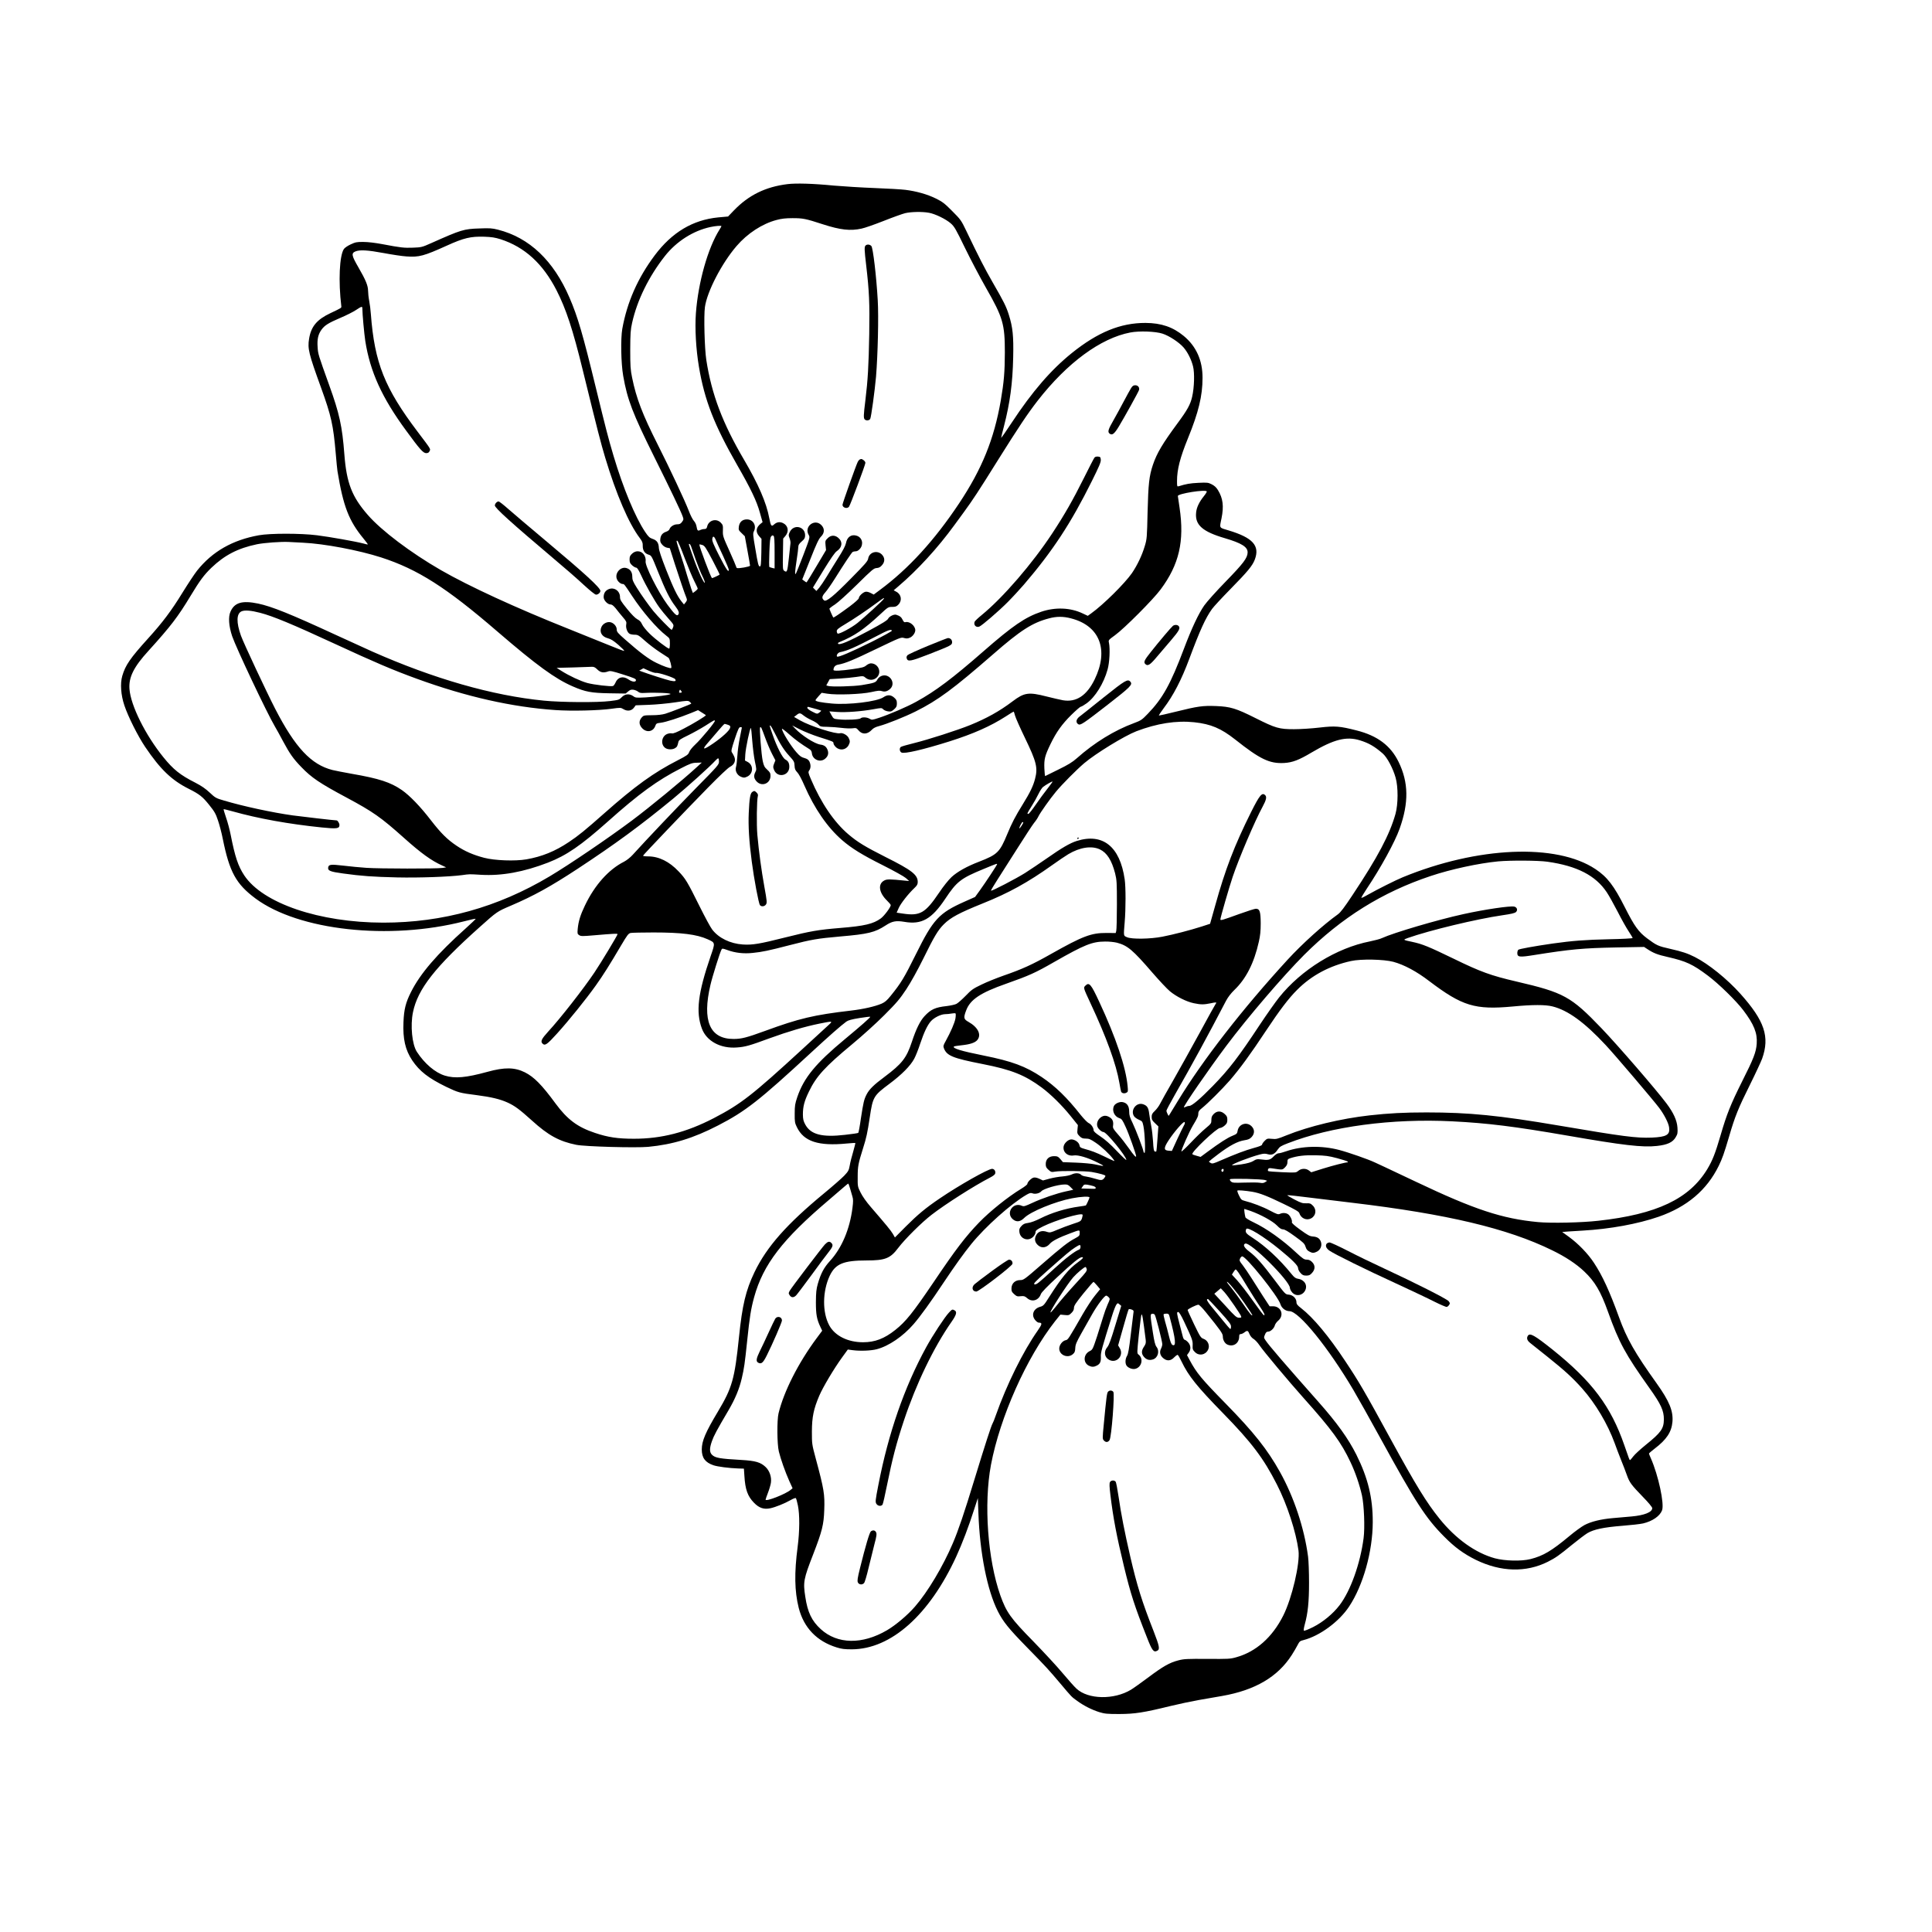 <svg preserveAspectRatio="xMidYMid meet" viewBox="0 0 2362 2362" height="2362pt" width="2362pt" xmlns="http://www.w3.org/2000/svg" version="1.0">

<g stroke="none" fill="#000000" transform="translate(0,2362) scale(0.1,-0.1)">
<path d="M9628 21369 c-268 -33 -475 -134 -655 -321 l-72 -75 -122 -11 c-310
-31 -563 -182 -774 -463 -209 -279 -338 -573 -397 -899 -21 -123 -16 -419 11
-575 51 -292 115 -458 379 -990 198 -398 327 -667 348 -728 13 -35 12 -41 -8
-68 -17 -23 -29 -29 -59 -29 -39 0 -84 -28 -94 -60 -3 -10 -21 -24 -39 -30
-45 -15 -67 -41 -73 -87 -4 -32 0 -45 22 -71 16 -19 40 -34 60 -38 l34 -6 61
-192 c62 -191 117 -354 141 -412 11 -28 10 -34 -8 -58 l-21 -26 -30 37 c-52
66 -99 162 -188 388 -58 148 -87 235 -89 267 -2 61 -25 93 -77 110 -36 12 -51
26 -90 84 -122 182 -269 535 -387 931 -67 226 -92 325 -215 828 -161 662 -222
871 -323 1105 -195 454 -491 735 -875 832 -70 18 -102 20 -227 15 -191 -6
-222 -16 -586 -178 -116 -52 -123 -53 -226 -57 -111 -4 -147 0 -374 43 -85 16
-176 27 -232 27 -81 1 -98 -3 -156 -30 -37 -17 -73 -42 -83 -57 -54 -83 -68
-393 -31 -699 2 -21 5 -19 -134 -85 -165 -78 -236 -163 -260 -313 -20 -120 -4
-184 146 -597 125 -345 150 -457 180 -806 8 -99 18 -196 21 -215 71 -431 139
-607 318 -824 31 -38 55 -70 53 -72 -2 -2 -27 3 -57 12 -87 23 -412 81 -565
100 -199 25 -572 25 -710 0 -323 -58 -569 -199 -755 -432 -31 -39 -111 -160
-179 -270 -136 -222 -245 -366 -419 -558 -221 -244 -279 -329 -317 -460 -27
-93 -17 -234 26 -361 46 -137 164 -373 255 -508 187 -276 323 -406 534 -512
128 -64 168 -96 247 -195 65 -81 81 -108 108 -190 18 -52 45 -154 59 -226 82
-406 162 -551 399 -728 529 -393 1636 -514 2550 -280 76 20 141 34 143 31 2
-2 -53 -55 -123 -118 -348 -311 -554 -550 -668 -777 -65 -129 -86 -213 -92
-368 -9 -206 22 -340 107 -468 90 -133 198 -217 413 -322 150 -72 164 -76 377
-103 177 -23 285 -49 377 -91 87 -40 144 -82 296 -219 199 -181 334 -255 542
-297 107 -22 728 -39 880 -25 302 29 551 105 855 262 337 174 502 304 1135
889 221 204 364 330 432 380 24 17 65 28 162 44 72 12 131 18 131 15 0 -10
-116 -112 -310 -273 -358 -297 -501 -471 -582 -707 -28 -83 -32 -107 -32 -204
-1 -100 2 -115 27 -166 85 -175 263 -233 611 -199 55 5 101 8 103 6 2 -2 -10
-49 -26 -106 -17 -56 -36 -131 -42 -168 -11 -60 -17 -72 -68 -126 -31 -32
-139 -127 -241 -211 -462 -381 -706 -657 -856 -969 -106 -221 -149 -402 -189
-791 -53 -515 -83 -620 -258 -913 -151 -252 -197 -359 -197 -462 0 -103 41
-159 143 -194 51 -17 189 -35 302 -39 l70 -2 6 -90 c10 -166 40 -248 117 -327
62 -64 120 -84 198 -68 66 14 175 58 251 101 31 18 58 28 63 23 5 -5 16 -45
25 -89 23 -112 22 -313 -3 -505 -42 -320 -38 -543 13 -747 62 -243 221 -409
465 -484 60 -19 97 -23 185 -23 478 2 947 419 1276 1134 72 157 152 366 220
580 l44 135 7 -187 c17 -484 107 -939 238 -1198 65 -128 132 -211 353 -437
243 -248 264 -272 408 -442 144 -171 137 -164 209 -216 83 -60 176 -107 270
-137 67 -20 94 -23 245 -23 191 1 296 17 630 99 100 24 250 56 335 71 85 14
217 38 293 51 403 71 678 233 849 499 25 39 57 93 71 121 24 47 31 53 74 63
196 50 434 224 557 410 172 259 288 673 289 1031 1 297 -58 540 -200 825 -100
199 -236 389 -464 646 -409 462 -604 688 -645 750 -23 34 -24 37 -9 72 11 28
21 37 39 37 30 0 73 40 82 77 4 15 22 41 40 56 78 65 39 176 -62 177 l-42 0
-80 122 c-43 68 -107 168 -142 223 -34 54 -82 125 -106 156 -41 52 -44 58 -33
83 7 14 18 26 26 26 49 0 439 -488 467 -584 14 -48 63 -86 111 -86 114 0 475
-445 782 -965 55 -93 203 -357 328 -585 432 -788 556 -980 780 -1205 130 -132
242 -213 390 -286 304 -148 612 -156 878 -23 97 49 139 79 295 207 74 60 158
124 189 143 77 46 199 72 426 90 105 8 220 21 255 29 114 27 205 89 232 160
30 79 -45 427 -136 634 -13 29 -24 57 -24 60 0 4 31 31 69 60 146 111 207 203
218 328 11 134 -38 253 -195 473 -264 369 -364 545 -458 805 -115 318 -203
509 -306 665 -73 112 -191 234 -306 318 l-83 60 73 6 c40 3 120 8 178 11 333
19 673 81 930 170 346 121 587 325 732 620 44 90 66 151 129 365 70 240 111
342 254 629 68 137 134 280 148 317 96 268 31 463 -265 794 -162 181 -391 366
-558 450 -89 45 -153 66 -302 100 -147 33 -164 41 -281 128 -105 79 -154 147
-271 378 -134 266 -216 373 -361 469 -477 317 -1440 276 -2355 -100 -88 -36
-316 -151 -418 -209 -46 -27 -85 -46 -88 -43 -3 3 26 52 64 109 173 258 346
574 404 738 113 317 109 565 -13 815 -97 199 -259 321 -514 385 -207 53 -263
57 -453 35 -93 -11 -231 -20 -312 -20 -182 0 -226 13 -469 135 -239 120 -308
141 -484 148 -164 6 -221 -2 -492 -69 -109 -27 -202 -48 -206 -47 -4 2 22 41
57 88 119 156 219 350 314 605 132 354 198 498 278 610 20 28 122 138 227 245
210 214 267 283 296 359 64 169 -24 267 -319 356 -121 36 -114 23 -88 148 30
149 18 245 -44 346 -20 33 -44 54 -76 70 -43 22 -55 23 -163 18 -102 -5 -152
-14 -238 -41 -22 -7 -23 -5 -23 62 0 143 37 286 135 527 128 314 177 516 177
735 1 213 -77 386 -229 512 -133 110 -275 159 -468 160 -305 1 -584 -113 -902
-369 -255 -206 -482 -468 -735 -852 -70 -107 -128 -189 -128 -183 0 7 16 72
35 144 73 284 105 519 112 838 6 262 -5 368 -53 521 -32 102 -61 160 -199 399
-98 171 -163 297 -324 633 -59 123 -67 134 -169 236 -94 95 -119 114 -202 155
-102 50 -234 88 -370 105 -47 6 -215 16 -375 22 -159 6 -384 20 -500 30 -253
25 -463 31 -567 18z m1728 -350 c78 -14 207 -77 268 -130 44 -39 62 -70 173
-299 68 -140 184 -360 258 -490 207 -362 230 -442 230 -790 -1 -240 -11 -360
-50 -588 -82 -471 -229 -835 -510 -1257 -300 -451 -619 -800 -968 -1058 l-75
-56 -39 20 c-24 12 -47 17 -63 14 -33 -8 -80 -54 -80 -77 0 -11 -41 -48 -112
-102 -128 -94 -197 -141 -201 -135 -9 14 -47 101 -47 107 0 4 30 28 68 52 38
25 153 129 269 243 184 182 206 200 239 202 28 2 45 10 66 34 39 43 38 92 -1
132 -58 57 -154 28 -167 -50 -5 -31 -35 -66 -208 -241 -213 -217 -305 -292
-331 -270 -31 26 -28 49 14 97 23 25 78 105 123 177 109 174 199 309 212 318
6 4 23 8 38 8 17 0 35 11 52 31 47 56 28 137 -39 159 -66 22 -119 -14 -133
-92 -6 -30 -37 -90 -94 -179 -46 -74 -111 -177 -142 -230 -32 -53 -73 -113
-91 -135 l-34 -39 -21 21 -21 21 129 212 c91 147 140 219 164 234 66 45 73
114 16 162 -42 36 -91 34 -130 -6 -29 -28 -30 -33 -25 -87 l6 -57 -117 -197
c-64 -109 -119 -198 -122 -198 -3 0 -15 9 -28 18 l-24 18 98 245 c76 193 104
251 130 277 46 45 48 100 5 143 -83 83 -214 -20 -154 -121 16 -29 16 -32 -66
-247 -46 -120 -87 -222 -92 -228 -13 -14 -11 24 11 170 11 72 20 143 20 160 0
22 10 38 41 65 34 29 41 42 42 72 3 112 -138 145 -187 45 -17 -35 -17 -42 -3
-77 8 -21 13 -49 11 -62 -2 -12 -11 -96 -20 -185 -18 -166 -22 -177 -58 -150
-16 11 -17 31 -14 203 l3 190 28 33 c46 55 32 127 -30 156 -40 19 -77 13 -111
-18 -30 -28 -39 -17 -57 78 -35 189 -133 414 -306 710 -265 450 -399 804 -464
1225 -21 135 -32 536 -17 645 26 190 206 537 387 747 132 154 314 273 490 319
59 16 110 22 195 22 125 0 159 -6 370 -75 214 -69 335 -83 472 -53 37 7 159
50 271 94 113 45 231 87 263 95 72 17 209 20 290 5z m-2536 -164 c0 -3 -11
-22 -24 -43 -142 -225 -260 -644 -288 -1020 -14 -188 1 -443 37 -657 69 -410
187 -711 470 -1205 164 -285 237 -438 275 -577 l33 -117 -25 -20 c-56 -46 -62
-99 -18 -150 l30 -34 -2 -169 c-3 -138 -6 -168 -17 -168 -18 0 -24 20 -59 230
-26 150 -28 173 -16 197 37 71 -7 148 -85 148 -55 0 -90 -32 -98 -88 -5 -40
-3 -45 34 -80 l39 -38 32 -174 c18 -96 32 -180 32 -186 0 -12 -146 -38 -161
-28 -5 3 -9 10 -9 16 0 5 -37 92 -82 192 -79 175 -82 183 -80 249 2 63 0 70
-27 98 -56 56 -149 28 -166 -50 -5 -22 -12 -28 -35 -29 -16 0 -38 -6 -50 -12
-28 -15 -36 -7 -44 42 -4 26 -18 54 -33 70 -14 15 -43 71 -63 125 -47 123
-233 519 -378 806 -187 370 -263 568 -314 820 -20 97 -23 142 -23 342 1 200 4
243 23 328 62 278 205 568 402 818 141 178 343 307 553 353 64 14 137 20 137
11z m-2700 -160 c294 -95 516 -297 684 -624 117 -230 199 -477 322 -981 185
-754 218 -881 273 -1065 135 -448 286 -801 422 -982 32 -42 38 -59 37 -96 -1
-56 24 -94 71 -108 36 -11 37 -13 115 -207 91 -228 146 -338 210 -421 47 -61
56 -90 33 -110 -16 -13 -48 19 -129 129 -112 152 -275 477 -265 528 3 15 -1
41 -8 58 -28 68 -102 85 -156 36 -26 -24 -32 -36 -32 -72 0 -36 6 -48 32 -72
17 -15 39 -28 49 -28 12 0 30 -28 62 -97 53 -117 164 -312 222 -391 22 -31 72
-91 109 -133 66 -74 68 -78 58 -108 -6 -17 -14 -31 -18 -31 -11 0 -173 167
-224 230 -68 86 -142 190 -202 285 -47 76 -55 95 -55 137 0 55 -27 92 -75 104
-69 17 -138 -61 -115 -131 11 -34 47 -65 74 -65 17 0 21 -5 113 -145 126 -192
301 -395 417 -485 45 -35 45 -35 46 -97 0 -35 -4 -63 -9 -63 -19 0 -170 115
-239 183 -41 40 -82 91 -92 114 -13 30 -30 48 -58 62 -24 12 -70 58 -125 126
-75 93 -87 112 -87 145 0 78 -75 127 -143 95 -38 -18 -57 -50 -57 -96 0 -38
48 -89 84 -89 18 0 35 -14 63 -47 20 -27 59 -74 86 -106 44 -51 49 -61 43 -92
-8 -41 14 -99 42 -114 12 -6 39 -11 62 -11 38 0 50 -7 127 -76 47 -42 127
-102 177 -135 50 -32 99 -64 109 -71 15 -12 43 -115 33 -125 -9 -9 -96 21
-181 63 -94 45 -202 126 -382 285 -91 80 -103 94 -103 123 0 39 -37 81 -78 89
-41 8 -89 -17 -108 -56 -30 -63 3 -122 80 -141 35 -9 68 -30 127 -81 44 -39
76 -71 70 -73 -5 -2 -96 33 -203 77 -106 43 -318 129 -471 190 -650 259 -1221
522 -1567 721 -368 212 -727 483 -893 674 -195 223 -260 391 -287 741 -26 343
-60 499 -185 845 -134 374 -137 381 -142 467 -7 97 7 156 48 213 39 53 83 81
233 145 69 29 154 72 187 94 71 47 79 49 79 19 0 -65 23 -315 36 -398 59 -375
204 -693 498 -1093 171 -234 210 -277 247 -277 22 0 32 7 41 25 13 28 20 17
-145 235 -404 534 -528 844 -573 1440 -3 47 -12 119 -20 160 -8 41 -14 98 -14
125 -1 63 -27 129 -118 286 -84 145 -89 173 -37 195 54 22 147 17 347 -20 101
-19 226 -38 278 -41 153 -11 212 5 495 133 205 93 290 113 455 108 91 -3 133
-10 200 -31z m8092 -1154 c82 -26 203 -106 258 -169 50 -58 95 -147 116 -232
20 -80 15 -257 -11 -370 -21 -94 -59 -163 -176 -321 -188 -255 -255 -368 -304
-512 -46 -138 -56 -231 -65 -577 -7 -311 -8 -329 -34 -415 -34 -115 -92 -236
-158 -333 -89 -127 -347 -383 -496 -490 l-43 -31 -62 29 c-150 72 -335 79
-507 21 -197 -67 -349 -171 -707 -484 -375 -328 -587 -488 -821 -616 -111 -62
-333 -157 -455 -197 -84 -27 -88 -28 -116 -11 -34 20 -92 22 -109 5 -15 -15
-177 -23 -266 -13 -65 6 -65 7 -91 52 l-25 46 92 -7 c109 -8 304 7 446 33 99
18 101 18 120 -1 10 -11 37 -22 59 -25 35 -5 45 -1 74 25 28 25 34 37 34 72 0
35 -6 47 -33 71 -40 36 -83 38 -131 5 -79 -54 -428 -96 -633 -77 -129 12 -198
26 -198 40 0 5 17 27 38 50 l37 41 70 -11 c112 -18 419 -7 538 20 75 17 105
20 127 12 37 -12 68 -4 103 27 76 72 -11 198 -109 157 -18 -7 -40 -27 -48 -44
-18 -35 -38 -42 -191 -67 -100 -16 -371 -23 -413 -10 l-20 7 21 38 21 38 121
7 c66 4 158 13 205 20 84 13 85 13 113 -11 42 -34 100 -32 138 6 63 63 16 171
-75 171 -13 0 -38 -11 -55 -25 -25 -22 -52 -29 -163 -45 -144 -21 -238 -26
-238 -11 0 35 21 59 57 65 85 15 182 55 468 193 292 140 301 144 337 133 29
-8 45 -8 72 4 34 14 66 58 66 91 0 53 -69 111 -118 99 -16 -5 -24 2 -37 29
-15 32 -34 47 -78 61 -27 9 -85 -20 -99 -48 -8 -19 -71 -58 -242 -150 -237
-127 -350 -176 -369 -157 -7 7 -1 14 19 22 181 75 293 151 496 339 94 88 98
90 145 90 41 0 54 5 77 29 48 50 35 125 -27 157 l-31 17 54 46 c238 202 484
471 688 751 34 47 86 119 117 160 110 151 178 254 410 626 262 418 367 575
491 735 361 464 771 765 1133 834 110 21 306 14 393 -14z m542 -1929 c2 -4
-13 -30 -35 -57 -59 -73 -91 -141 -96 -205 -14 -148 79 -230 352 -310 204 -60
280 -107 278 -175 -2 -67 -52 -133 -268 -355 -118 -121 -233 -250 -263 -293
-71 -103 -153 -278 -246 -524 -165 -438 -261 -611 -444 -800 -71 -74 -84 -82
-167 -113 -239 -88 -484 -238 -700 -430 -54 -48 -106 -80 -225 -138 -85 -42
-158 -78 -162 -80 -3 -1 -8 41 -10 95 -4 113 6 153 76 298 71 146 140 242 252
353 57 56 110 102 117 102 8 0 39 18 71 41 105 75 210 243 257 414 24 83 32
252 17 325 -8 35 -7 35 75 95 113 82 466 436 556 558 227 305 293 590 232
1000 -12 77 -21 141 -21 143 0 29 337 83 354 56z m-5284 -748 l0 -194 -27 6
c-16 4 -32 9 -36 11 -5 3 -5 84 -1 182 5 136 10 180 22 193 11 14 18 15 29 7
10 -9 13 -55 13 -205z m-716 148 c11 -26 50 -113 88 -193 37 -81 68 -155 68
-164 0 -42 -32 4 -116 168 -70 137 -89 184 -86 207 6 44 24 37 46 -18z m-384
-213 c43 -113 96 -241 119 -285 22 -44 41 -84 41 -90 0 -6 -13 -20 -29 -32
l-30 -22 -20 53 c-10 29 -33 103 -51 163 -17 60 -53 177 -81 260 -54 166 -54
167 -37 162 6 -2 46 -96 88 -209z m-4665 186 c258 -12 679 -91 955 -180 447
-145 795 -366 1420 -905 481 -414 708 -579 923 -672 154 -67 226 -80 449 -84
l197 -3 31 26 c25 21 38 24 67 20 19 -4 44 -14 55 -24 15 -13 33 -17 71 -15
147 8 337 -1 324 -14 -10 -11 -184 -33 -301 -40 -117 -6 -126 -6 -154 15 -47
33 -101 29 -141 -13 -31 -32 -38 -34 -144 -47 -153 -19 -593 -16 -807 5 -630
62 -1345 267 -2100 601 -96 43 -296 134 -445 203 -552 255 -783 348 -950 383
-194 40 -288 13 -337 -99 -29 -64 -21 -175 20 -299 49 -144 424 -937 522
-1103 18 -30 64 -113 102 -185 80 -149 123 -211 222 -313 125 -130 224 -197
555 -374 321 -172 417 -239 701 -493 208 -186 335 -278 467 -337 l48 -22 -45
-7 c-66 -11 -772 -10 -930 1 -74 5 -202 17 -283 27 -156 18 -179 15 -185 -24
-6 -38 27 -51 183 -72 224 -31 362 -41 660 -48 267 -6 635 7 795 28 93 13 80
13 230 4 254 -15 522 34 820 149 226 88 402 209 730 501 380 340 610 507 895
652 115 59 137 67 193 68 l62 2 -67 -61 c-172 -158 -565 -481 -788 -648 -292
-218 -759 -535 -1005 -682 -635 -379 -1308 -566 -2034 -566 -782 1 -1473 236
-1700 578 -75 114 -112 224 -166 497 -12 61 -37 155 -56 209 -19 55 -32 101
-30 103 2 2 50 -10 108 -26 317 -89 690 -156 1090 -197 187 -19 218 -15 218
30 0 21 -22 56 -35 56 -25 0 -425 46 -535 61 -246 34 -608 112 -839 181 -101
29 -109 34 -176 97 -51 48 -100 82 -175 121 -188 95 -271 162 -393 313 -220
272 -399 632 -414 833 -11 143 51 269 233 468 271 299 359 414 514 671 112
186 165 257 254 343 163 156 324 239 558 288 88 18 296 33 388 28 30 -2 109
-6 175 -9z m4743 -42 c5 -16 31 -89 57 -163 26 -74 63 -166 82 -203 19 -38 32
-74 30 -80 -7 -21 -84 145 -141 307 -62 176 -59 166 -47 166 5 0 13 -12 19
-27z m262 -170 c50 -96 90 -176 88 -178 -10 -9 -91 -46 -94 -43 -17 18 -154
382 -154 411 0 3 15 0 34 -5 31 -10 42 -26 126 -185z m2093 -477 c-12 -20
-237 -226 -318 -291 -76 -61 -227 -141 -244 -131 -6 4 -11 18 -11 30 0 19 19
35 98 82 108 64 276 177 395 266 83 61 93 67 80 44z m-7623 -168 c158 -41 394
-139 915 -380 484 -224 711 -321 1003 -427 601 -219 1163 -346 1692 -382 198
-14 530 -6 687 16 109 15 112 15 147 -6 47 -28 98 -20 127 20 l21 28 161 6
c89 3 233 17 320 30 152 23 160 23 180 6 12 -9 20 -20 17 -22 -9 -9 -256 -105
-316 -123 -38 -11 -95 -18 -162 -18 -101 -1 -104 -2 -128 -29 -36 -42 -33 -90
10 -133 54 -54 132 -39 157 30 11 31 16 34 68 40 59 7 227 61 370 119 l85 35
48 -30 c26 -16 48 -31 48 -32 0 -10 -165 -110 -269 -163 -89 -47 -130 -63
-147 -59 -13 4 -40 0 -59 -8 -69 -29 -81 -132 -19 -172 30 -20 88 -20 118 0
24 15 28 23 40 76 4 21 26 36 118 80 61 30 157 83 212 118 112 71 109 70 116
60 8 -11 -169 -225 -239 -289 -37 -35 -68 -73 -75 -93 -11 -31 -25 -42 -138
-100 -296 -151 -525 -317 -898 -647 -236 -209 -317 -275 -434 -353 -170 -114
-331 -179 -520 -212 -137 -24 -388 -15 -517 19 -134 35 -239 81 -338 148 -113
76 -188 150 -313 311 -130 169 -259 302 -355 369 -138 95 -277 141 -613 199
-96 17 -202 38 -235 46 -261 66 -456 274 -701 749 -105 204 -384 799 -418 893
-58 162 -56 270 7 298 39 17 117 11 227 -18z m9914 -68 c351 -90 465 -384 289
-746 -97 -199 -226 -283 -389 -255 -35 7 -125 27 -199 46 -219 56 -272 49
-415 -59 -160 -121 -317 -208 -518 -290 -155 -63 -513 -178 -687 -221 -82 -20
-155 -41 -162 -47 -20 -16 -15 -56 8 -68 34 -19 262 34 587 136 291 92 503
186 688 305 50 33 93 59 96 59 3 0 11 -21 17 -47 7 -27 61 -149 121 -273 143
-296 160 -366 124 -503 -23 -88 -60 -165 -151 -312 -90 -145 -133 -228 -187
-359 -94 -227 -121 -253 -344 -340 -152 -58 -269 -124 -339 -189 -37 -35 -100
-113 -152 -191 -169 -250 -232 -287 -445 -255 l-74 11 25 56 c25 57 119 176
192 245 33 31 41 46 41 74 0 88 -71 144 -395 306 -247 125 -339 180 -453 277
-173 147 -334 383 -457 672 -35 82 -36 88 -21 110 20 28 20 70 1 109 -12 22
-27 32 -62 42 -36 9 -56 24 -98 72 -72 83 -175 250 -175 285 0 6 41 -25 90
-69 78 -69 142 -115 249 -182 16 -10 25 -26 27 -49 8 -76 99 -115 158 -69 37
29 49 64 36 104 -15 45 -41 66 -91 72 -69 10 -224 109 -309 197 l-35 37 96
-49 c53 -27 156 -68 230 -92 178 -56 179 -57 179 -78 0 -10 13 -31 29 -46 49
-47 125 -35 156 24 19 37 19 53 -1 91 -17 33 -74 63 -102 55 -48 -16 -368 87
-489 156 l-75 43 29 22 c36 30 47 29 91 -7 20 -16 63 -41 95 -55 32 -14 69
-37 82 -52 21 -26 28 -28 111 -29 49 -1 127 -7 174 -13 47 -6 106 -8 132 -5
44 6 49 4 73 -24 47 -56 110 -52 165 7 17 19 46 34 90 45 96 26 309 111 444
178 274 137 460 275 946 698 335 293 481 387 685 440 92 25 174 25 269 0z
m-2189 -150 c3 -5 -110 -68 -252 -139 -244 -121 -407 -191 -419 -178 -13 13 9
47 34 53 97 20 182 58 441 193 150 79 184 91 196 71z m-3602 -475 c39 -38 75
-44 131 -24 27 10 51 5 186 -38 130 -41 155 -52 155 -68 0 -28 -47 -23 -94 10
-64 44 -129 27 -157 -42 -8 -19 -22 -37 -30 -40 -25 -9 -233 15 -314 37 -83
23 -222 88 -315 147 l-60 38 200 5 c110 3 214 7 231 8 24 1 40 -6 67 -33z
m632 -16 c37 -17 76 -28 86 -26 26 7 221 -57 233 -76 17 -26 0 -31 -61 -18
-50 11 -274 83 -353 113 l-25 10 25 13 c14 8 26 14 26 15 1 0 32 -14 69 -31z
m390 -267 c-22 -5 -27 1 -19 23 7 17 8 17 21 -1 12 -17 12 -19 -2 -22z m1652
-200 c35 -10 63 -19 63 -22 -1 -3 -12 -13 -25 -23 -24 -17 -26 -17 -85 13 -36
18 -60 37 -60 46 0 12 6 15 23 9 12 -4 50 -14 84 -23z m4623 -162 c204 -22
327 -74 501 -211 304 -241 420 -297 599 -287 101 6 179 35 333 127 276 163
427 201 593 150 110 -34 180 -75 280 -162 53 -47 124 -180 156 -293 33 -115
32 -324 -1 -444 -72 -255 -215 -526 -527 -995 -100 -151 -144 -209 -177 -233
-179 -128 -437 -361 -616 -556 -548 -597 -1035 -1223 -1341 -1726 -45 -74 -89
-146 -97 -159 l-16 -24 -13 24 c-7 13 -13 31 -14 39 0 8 48 98 106 200 205
359 400 716 624 1146 24 45 60 91 100 130 143 136 242 330 300 590 17 75 23
130 23 226 -1 143 -12 178 -59 178 -14 0 -105 -29 -202 -64 -210 -76 -232 -83
-232 -66 0 21 108 395 151 522 76 225 271 683 365 855 45 83 53 120 32 141
-38 38 -68 3 -173 -207 -204 -409 -316 -701 -438 -1141 l-63 -224 -101 -33
c-144 -46 -348 -99 -483 -125 -149 -29 -375 -32 -432 -6 -44 19 -42 10 -28
183 14 161 14 432 0 525 -58 401 -267 568 -585 469 -83 -26 -186 -86 -368
-214 -87 -60 -205 -140 -265 -178 -115 -72 -408 -224 -416 -216 -3 3 32 62 77
132 45 69 156 244 247 388 91 144 182 283 202 308 21 25 45 61 54 81 22 45
142 215 213 300 76 92 252 269 346 349 140 119 493 335 638 391 252 96 487
133 707 110z m-5701 -31 c28 -10 32 -15 27 -38 -8 -33 -96 -114 -208 -191
-122 -84 -143 -80 -60 13 26 30 80 93 120 140 40 48 76 87 81 87 4 0 23 -5 40
-11z m570 -96 c71 -144 116 -214 181 -285 57 -62 62 -72 64 -118 2 -41 8 -56
33 -82 19 -19 55 -86 87 -161 123 -282 283 -514 461 -668 115 -100 248 -182
500 -308 135 -68 257 -136 280 -156 l40 -36 -55 5 c-177 18 -216 19 -248 2
-82 -42 -68 -148 32 -246 25 -24 46 -49 46 -56 0 -25 -80 -132 -121 -162 -91
-67 -199 -93 -497 -117 -266 -22 -362 -38 -668 -115 -317 -80 -405 -95 -523
-87 -152 10 -294 78 -374 183 -21 27 -90 155 -154 284 -149 300 -171 337 -256
426 -114 121 -242 184 -373 184 -36 0 -64 4 -62 9 4 12 502 534 793 831 138
141 246 243 270 255 54 27 74 76 51 126 -9 19 -21 42 -28 51 -11 15 -5 42 35
163 40 120 52 145 68 145 10 0 19 -2 19 -4 0 -2 -11 -57 -24 -122 -14 -66 -28
-166 -31 -224 -4 -58 -11 -120 -17 -138 -14 -47 15 -102 64 -120 33 -13 41
-12 75 4 75 37 76 141 3 179 l-32 17 4 76 c5 78 56 322 68 322 3 0 11 -71 17
-158 7 -87 21 -201 33 -255 19 -88 20 -99 5 -126 -22 -43 -19 -75 11 -110 62
-74 173 -34 174 63 0 33 -6 45 -40 76 -34 31 -42 47 -55 106 -17 79 -42 400
-32 411 11 10 15 2 61 -124 24 -66 62 -156 85 -200 l41 -79 -16 -40 c-14 -37
-14 -44 0 -78 42 -101 186 -71 186 39 0 46 -14 71 -48 89 -34 17 -106 158
-156 304 -40 115 -39 112 -28 112 4 0 27 -39 51 -87z m-679 -353 c0 -38 -8
-48 -283 -327 -243 -248 -599 -623 -773 -815 -29 -32 -74 -67 -105 -83 -188
-95 -359 -286 -478 -536 -55 -114 -79 -192 -88 -285 -5 -57 -4 -63 18 -77 21
-14 41 -14 179 -2 244 21 290 23 290 14 0 -13 -202 -349 -283 -469 -130 -194
-417 -562 -566 -723 -80 -88 -95 -119 -69 -145 31 -31 56 -13 180 124 142 157
352 417 473 587 89 125 168 250 308 488 77 130 90 147 118 153 17 3 142 6 278
6 343 0 528 -23 662 -83 95 -43 95 -40 37 -207 -155 -451 -183 -682 -107 -885
57 -154 230 -247 429 -231 100 7 154 22 395 111 236 86 439 145 611 180 163
33 168 33 119 -12 -22 -20 -168 -154 -325 -299 -615 -565 -751 -671 -1083
-844 -336 -174 -639 -252 -977 -252 -197 0 -318 18 -475 71 -214 71 -338 163
-484 361 -168 229 -263 324 -374 380 -125 62 -248 64 -458 6 -262 -72 -398
-84 -521 -46 -118 36 -247 146 -341 290 -59 90 -82 321 -48 485 58 283 271
554 816 1041 211 189 213 190 377 260 285 122 487 234 818 451 465 306 769
529 1175 863 167 138 445 388 514 464 33 35 41 33 41 -14z m4016 -332 c-37
-46 -101 -134 -143 -195 -42 -62 -83 -113 -90 -113 -19 0 -18 2 38 92 29 45
67 113 85 151 18 37 43 76 56 86 35 27 112 71 116 66 2 -2 -26 -41 -62 -87z
m-296 -414 c0 -11 -42 -75 -47 -71 -6 7 29 77 39 77 4 0 8 -3 8 -6z m936 -328
c87 -41 145 -132 187 -293 20 -82 22 -110 22 -383 0 -162 -4 -307 -8 -321 l-7
-26 -112 1 c-187 1 -290 -38 -675 -255 -235 -133 -354 -187 -588 -268 -82 -29
-202 -77 -265 -108 -103 -49 -124 -64 -195 -138 -44 -45 -94 -89 -112 -98 -17
-9 -71 -21 -120 -27 -139 -15 -194 -41 -270 -123 -55 -60 -102 -155 -154 -312
-66 -200 -121 -270 -336 -431 -131 -97 -186 -152 -218 -214 -32 -62 -40 -99
-70 -294 -13 -94 -28 -173 -32 -176 -5 -4 -77 -15 -161 -24 -282 -33 -420 3
-487 126 -23 43 -28 64 -29 122 0 97 17 164 74 281 90 187 196 303 530 580
122 101 291 254 391 354 152 152 188 195 268 315 59 90 135 227 211 380 131
267 177 344 249 416 83 83 188 139 473 254 320 128 555 258 851 469 74 53 163
113 198 134 141 84 284 106 385 59z m5471 -151 c363 -51 591 -169 727 -374 25
-37 85 -144 133 -237 47 -93 108 -201 135 -241 26 -40 48 -76 48 -81 0 -5
-132 -12 -292 -15 -282 -6 -449 -19 -683 -52 -229 -33 -409 -66 -422 -76 -7
-6 -13 -24 -13 -40 0 -51 26 -54 206 -25 446 71 594 85 1011 93 l333 6 38 -25
c75 -50 126 -70 251 -98 226 -52 304 -88 491 -228 129 -96 346 -308 432 -422
132 -174 174 -280 165 -409 -7 -103 -37 -182 -178 -461 -140 -280 -189 -402
-263 -657 -67 -228 -99 -309 -163 -416 -220 -364 -618 -553 -1335 -632 -204
-23 -576 -31 -734 -16 -439 41 -780 154 -1493 493 -163 77 -334 158 -381 180
-47 21 -103 47 -125 58 -79 37 -318 121 -433 151 -214 56 -455 50 -647 -16
-39 -14 -82 -25 -95 -25 -14 0 -38 -16 -61 -40 -41 -42 -62 -47 -160 -34 -39
5 -53 2 -85 -19 -28 -17 -71 -30 -147 -42 -60 -9 -111 -14 -114 -11 -12 11
215 99 337 131 49 13 68 13 99 4 50 -15 86 1 122 57 24 35 41 45 121 76 532
207 1274 306 2013 269 436 -22 762 -63 1410 -175 679 -118 918 -146 1092 -126
128 14 193 44 229 106 24 40 26 53 22 118 -6 89 -48 181 -135 297 -129 172
-595 710 -794 918 -373 389 -459 436 -1039 571 -314 73 -438 118 -770 280
-304 147 -378 178 -505 205 -115 24 -116 25 -55 47 266 94 844 233 1155 278
110 16 155 26 169 40 24 23 13 58 -21 66 -47 12 -365 -35 -623 -92 -316 -69
-854 -228 -995 -293 -22 -11 -88 -28 -146 -40 -409 -80 -840 -346 -1112 -686
-44 -55 -149 -204 -233 -330 -262 -397 -376 -546 -578 -753 -150 -154 -254
-242 -285 -242 -12 0 -31 -5 -43 -11 -11 -6 -21 -9 -24 -7 -10 11 301 462 519
753 265 353 692 851 951 1111 457 456 956 767 1546 964 248 83 587 156 825
179 152 14 489 12 602 -4z m-6727 -31 c0 -9 -141 -223 -211 -320 l-58 -80
-128 -57 c-313 -139 -384 -216 -595 -642 -144 -290 -181 -352 -310 -511 -44
-55 -69 -76 -109 -94 -82 -35 -222 -67 -374 -85 -455 -53 -635 -96 -1050 -248
-227 -83 -291 -99 -386 -99 -292 -1 -387 222 -283 662 23 100 116 397 135 431
8 15 14 15 72 -6 95 -35 200 -47 310 -35 117 12 190 27 452 95 266 69 338 81
618 106 341 29 424 50 553 134 80 53 128 62 230 45 212 -37 335 33 502 284
139 209 189 248 467 362 159 66 165 68 165 58z m1465 -959 c131 -35 192 -86
437 -370 81 -93 175 -194 210 -223 79 -66 202 -128 293 -147 87 -18 122 -18
205 -1 69 15 79 14 63 -6 -6 -7 -95 -168 -198 -358 -104 -190 -248 -449 -321
-577 -73 -127 -145 -255 -160 -285 -14 -29 -44 -69 -65 -89 -32 -30 -39 -43
-39 -74 0 -32 7 -45 41 -77 l41 -39 -11 -151 c-6 -83 -12 -153 -15 -156 -3 -2
-11 -2 -19 1 -10 4 -16 36 -20 120 -4 63 -14 150 -23 194 -8 43 -19 109 -24
146 -9 75 -25 100 -75 117 -84 28 -160 -76 -109 -149 9 -12 35 -31 59 -41 40
-17 42 -21 54 -76 18 -87 27 -339 13 -330 -7 4 -12 11 -12 17 0 22 -95 271
-133 349 -34 69 -42 95 -42 142 0 66 -27 104 -80 114 -37 7 -89 -16 -105 -45
-29 -56 2 -130 64 -151 30 -9 39 -22 78 -108 37 -78 128 -334 128 -357 0 -21
-28 9 -86 92 -38 54 -98 132 -135 173 -58 66 -66 79 -61 108 7 49 -6 81 -41
102 -43 27 -79 25 -116 -6 -35 -29 -49 -80 -31 -115 15 -30 50 -58 71 -59 36
0 279 -297 279 -341 0 -7 -52 42 -116 109 -76 81 -144 141 -200 178 -59 39
-84 62 -84 76 0 31 -31 76 -61 88 -15 7 -58 51 -96 98 -169 215 -311 352 -477
464 -197 132 -365 194 -709 263 -275 55 -387 89 -364 111 3 3 45 10 94 15 106
11 166 32 193 66 51 65 6 155 -110 220 -59 33 -62 50 -28 140 49 132 174 216
488 326 285 101 355 132 590 267 370 211 462 248 620 249 47 1 112 -6 145 -14z
m3380 -234 c132 -36 284 -117 439 -236 403 -305 559 -353 1021 -310 241 23
399 23 485 1 189 -47 391 -194 650 -472 110 -117 581 -671 655 -769 62 -83
114 -185 121 -238 13 -91 -31 -117 -212 -125 -189 -7 -347 13 -1134 147 -736
125 -1099 161 -1620 161 -277 0 -460 -10 -695 -36 -349 -39 -743 -133 -1019
-245 -109 -44 -124 -48 -177 -42 -55 5 -59 4 -88 -25 -17 -17 -31 -37 -31 -45
0 -10 -32 -23 -102 -42 -102 -28 -222 -73 -408 -154 -82 -36 -98 -40 -117 -30
-13 7 -23 15 -23 18 1 3 53 46 118 94 137 103 233 154 317 167 47 7 66 16 88
40 38 42 37 92 -2 131 -59 59 -156 27 -170 -55 -6 -35 -10 -40 -64 -62 -60
-24 -155 -85 -305 -196 l-84 -62 -46 13 c-26 7 -50 15 -54 20 -21 20 296 321
338 321 13 0 38 13 56 29 27 24 33 36 33 71 0 35 -6 47 -33 71 -44 40 -93 40
-133 0 -23 -24 -29 -38 -29 -73 0 -42 -3 -46 -71 -103 -40 -33 -121 -111 -180
-174 -60 -63 -112 -112 -115 -108 -8 8 96 244 139 315 58 96 67 117 67 148 0
24 9 38 43 65 74 59 246 231 340 338 128 148 260 330 441 604 170 256 280 402
387 508 175 175 396 293 657 350 124 27 401 21 517 -10z m-5354 -692 c-9 -53
-56 -162 -121 -280 -27 -48 -30 -59 -20 -85 35 -91 107 -121 475 -193 352 -69
516 -135 721 -287 111 -83 245 -215 348 -342 l94 -117 -5 -52 c-5 -48 -3 -54
25 -83 25 -25 39 -30 77 -30 39 0 58 -8 120 -50 72 -48 175 -145 216 -202 24
-32 33 -35 -111 34 -102 49 -153 68 -241 92 -50 14 -57 19 -62 46 -7 35 -57
70 -99 70 -37 0 -86 -44 -94 -84 -13 -70 47 -125 124 -112 53 8 169 -26 287
-85 102 -50 99 -53 -30 -24 -38 8 -142 18 -230 21 l-160 6 -31 37 c-28 32 -38
36 -78 36 -62 0 -101 -37 -101 -96 0 -34 6 -46 34 -71 31 -28 37 -30 80 -22
67 12 365 9 446 -4 39 -6 94 -19 123 -27 51 -16 53 -17 39 -38 -26 -39 -40
-42 -113 -19 -38 12 -90 24 -116 28 -26 3 -52 12 -59 20 -20 24 -73 27 -115 6
-23 -11 -70 -21 -115 -25 -42 -3 -113 -15 -157 -27 l-81 -22 -43 20 c-27 13
-53 19 -71 15 -28 -6 -77 -55 -77 -78 0 -7 -35 -35 -77 -60 -160 -97 -382
-275 -514 -412 -164 -170 -284 -326 -556 -730 -253 -373 -338 -480 -468 -583
-133 -106 -249 -150 -393 -150 -188 0 -345 79 -414 207 -86 159 -83 416 6 606
70 146 167 187 451 187 228 0 290 25 387 154 80 106 288 313 407 404 169 131
526 358 711 453 48 25 66 40 68 57 4 28 -14 52 -39 52 -48 0 -405 -202 -639
-361 -173 -117 -271 -199 -417 -345 l-132 -133 -25 44 c-25 42 -80 109 -271
330 -53 61 -100 128 -123 174 -37 74 -37 76 -36 196 0 125 7 161 65 345 41
129 54 189 83 382 37 248 46 263 239 407 153 114 258 221 304 307 18 33 51
116 73 184 48 142 87 224 130 274 40 45 123 86 174 87 23 0 59 4 81 8 22 4 43
5 47 1 4 -3 4 -30 -1 -61z m2792 -1311 c-10 -18 -48 -95 -83 -171 l-63 -138
-41 3 c-60 4 -60 34 2 128 72 109 182 234 194 222 7 -7 5 -21 -9 -44z m1872
-397 c66 -18 124 -36 129 -41 6 -6 7 -10 4 -10 -28 0 -178 -38 -300 -76 l-147
-46 -27 21 c-37 29 -94 28 -131 -3 -29 -24 -29 -24 -196 -17 -92 4 -170 10
-173 14 -4 3 -4 14 0 23 5 13 15 15 49 10 129 -20 124 -20 157 12 22 22 30 40
30 65 0 31 4 37 34 47 90 29 175 39 311 36 118 -3 159 -8 260 -35z m-1385
-145 c0 -8 -4 -17 -9 -21 -12 -7 -24 12 -16 25 9 15 25 12 25 -4z m509 -124
l23 -8 -24 -16 c-18 -12 -35 -14 -67 -8 -24 4 -108 5 -187 2 -129 -4 -146 -3
-164 13 -11 10 -17 22 -13 28 7 12 396 3 432 -11z m-5077 -99 c9 -32 22 -77
29 -100 11 -34 11 -62 1 -141 -33 -260 -131 -492 -276 -649 -74 -82 -111 -152
-148 -280 -18 -64 -22 -104 -23 -223 0 -151 10 -208 57 -307 l20 -42 -69 -93
c-222 -299 -400 -649 -465 -918 -20 -84 -18 -376 4 -466 23 -94 78 -249 127
-359 l41 -90 -23 -19 c-62 -53 -307 -148 -307 -120 0 5 13 43 29 84 16 41 32
96 36 122 10 68 -15 144 -63 191 -61 59 -123 78 -297 88 -268 15 -322 25 -361
64 -31 31 -31 79 0 166 23 66 58 132 200 373 84 143 135 266 165 396 28 119
37 181 66 460 30 290 46 389 85 531 110 400 347 708 913 1188 84 71 170 145
192 165 22 19 42 35 45 36 3 0 13 -26 22 -57z m2696 14 l33 -33 -83 -18 c-117
-25 -303 -88 -419 -143 -87 -40 -102 -45 -125 -35 -111 51 -203 -92 -108 -167
44 -35 89 -28 137 20 78 77 375 199 583 239 114 22 214 26 214 10 0 -9 -36
-87 -44 -97 -1 -2 -38 -8 -82 -14 -163 -22 -337 -75 -479 -147 -54 -27 -112
-49 -145 -53 -44 -6 -61 -14 -84 -40 -24 -27 -27 -38 -23 -73 12 -84 108 -117
168 -57 17 17 29 40 29 55 0 22 12 32 91 72 150 75 468 170 484 144 3 -5 -1
-25 -7 -45 -13 -35 -17 -38 -113 -69 -55 -18 -140 -50 -189 -71 -79 -34 -92
-37 -121 -27 -65 24 -115 8 -140 -45 -21 -45 -12 -85 28 -119 44 -37 100 -29
142 20 30 35 112 77 250 128 119 45 115 44 115 4 0 -32 -4 -37 -57 -66 -84
-44 -162 -105 -408 -319 -211 -184 -221 -191 -262 -191 -62 0 -105 -40 -107
-99 -1 -37 4 -47 33 -73 30 -27 39 -30 80 -25 40 4 50 1 79 -24 59 -52 140
-28 167 49 6 20 77 94 204 211 186 173 269 241 298 241 27 0 11 -19 -50 -63
-110 -79 -200 -188 -352 -427 -61 -97 -69 -106 -110 -117 -82 -24 -110 -101
-59 -162 14 -17 33 -31 42 -31 47 -1 45 -16 -11 -97 -180 -256 -379 -659 -513
-1038 -15 -44 -33 -89 -40 -100 -16 -27 -90 -255 -223 -690 -120 -394 -195
-616 -261 -770 -121 -285 -308 -598 -464 -777 -91 -105 -236 -227 -342 -289
-302 -177 -606 -172 -809 13 -111 101 -162 207 -190 398 -28 179 -20 217 97
518 109 282 129 362 135 540 7 193 -2 252 -103 627 -48 179 -48 181 -48 335 1
177 21 274 90 436 46 107 180 332 278 467 l71 98 60 -8 c92 -12 223 -7 295 12
145 38 320 157 449 306 83 96 207 267 371 514 130 195 246 357 334 465 173
214 487 494 677 604 39 22 51 25 74 16 31 -12 85 1 105 25 25 31 202 83 286
84 33 1 46 -5 72 -32z m280 12 c36 -12 39 -34 4 -33 -12 0 -51 1 -87 2 l-65 2
17 26 c15 23 21 25 57 20 23 -4 56 -11 74 -17z m1946 -70 c88 -15 182 -52 382
-149 143 -69 183 -93 189 -111 19 -63 87 -94 143 -65 61 32 72 108 22 157 -26
26 -36 30 -80 28 -43 -2 -64 4 -146 47 -52 27 -90 50 -85 52 6 2 138 -12 293
-32 156 -19 382 -47 503 -61 1157 -138 1895 -313 2440 -580 163 -79 296 -167
393 -259 131 -124 201 -243 290 -491 138 -384 211 -518 511 -940 137 -192 174
-272 173 -379 -1 -113 -36 -161 -222 -311 -64 -52 -132 -114 -151 -139 -19
-25 -37 -46 -40 -46 -8 0 -8 0 -70 180 -165 477 -393 781 -879 1171 -220 175
-276 207 -301 168 -18 -29 -9 -58 29 -88 20 -16 116 -93 212 -169 210 -168
304 -254 423 -387 164 -185 312 -434 398 -670 17 -49 52 -139 76 -200 25 -60
57 -145 72 -187 33 -93 53 -120 198 -270 65 -66 113 -124 113 -136 0 -49 -96
-88 -254 -102 -64 -5 -167 -15 -228 -20 -148 -13 -265 -42 -347 -85 -36 -20
-120 -80 -186 -136 -216 -180 -319 -241 -474 -280 -111 -28 -313 -23 -436 10
-236 65 -476 236 -676 484 -159 197 -289 409 -594 967 -323 592 -391 708 -558
959 -203 307 -391 532 -539 647 -47 36 -58 51 -58 74 0 46 -43 88 -93 92 -42
3 -43 4 -170 173 -159 211 -227 287 -310 351 -66 49 -86 87 -53 100 62 24 546
-457 546 -542 0 -13 13 -38 28 -55 46 -52 125 -40 158 23 33 64 -7 132 -87
144 -30 5 -46 17 -79 58 -147 182 -318 340 -472 440 -87 56 -98 70 -82 110 13
33 213 -90 409 -250 155 -127 225 -197 225 -227 0 -15 12 -41 29 -59 24 -27
36 -33 71 -33 35 0 47 6 71 33 40 44 40 93 0 133 -22 21 -39 29 -65 29 -31 0
-48 11 -124 81 -169 159 -369 301 -528 376 -53 25 -95 51 -98 61 -9 33 -18
102 -12 102 2 0 38 -12 78 -26 125 -45 268 -124 319 -176 34 -35 54 -48 75
-48 20 0 64 -26 145 -85 104 -75 118 -89 130 -127 11 -34 22 -47 52 -62 34
-16 42 -17 75 -4 51 19 78 73 62 123 -15 45 -44 64 -101 68 -37 3 -61 16 -152
82 -71 51 -106 83 -103 92 8 21 -19 78 -45 97 -27 19 -68 21 -102 5 -20 -9
-37 -4 -118 39 -87 47 -218 97 -314 121 -36 9 -44 17 -67 65 -15 30 -24 57
-20 60 7 7 95 0 186 -15z m-2104 -674 c0 -15 -7 -28 -17 -32 -52 -19 -165
-105 -303 -232 -200 -184 -220 -200 -244 -192 -15 6 14 36 155 162 240 213
287 252 343 288 60 38 66 38 66 6z m76 -270 c5 -21 -9 -41 -98 -137 -130 -142
-219 -244 -287 -331 -29 -37 -56 -66 -58 -63 -12 11 207 350 278 430 45 51
134 126 150 126 5 0 11 -11 15 -25z m1855 -43 c15 -20 66 -102 114 -182 49
-80 115 -184 147 -232 56 -85 67 -108 50 -108 -5 0 -66 80 -135 178 -69 97
-155 209 -191 248 l-65 71 19 31 c11 18 23 32 27 32 5 0 20 -17 34 -38z
m-1727 -160 l36 -43 -63 -78 c-35 -42 -100 -142 -146 -221 -183 -319 -183
-319 -213 -325 -40 -9 -78 -59 -78 -102 0 -80 104 -123 166 -69 23 19 28 33
30 75 2 43 14 72 74 179 40 70 99 175 132 234 64 113 151 228 172 228 7 0 21
-9 31 -20 17 -19 17 -22 -13 -87 -17 -38 -40 -102 -52 -143 -12 -41 -46 -150
-76 -243 -54 -163 -56 -168 -93 -186 -76 -39 -81 -140 -10 -177 36 -18 63 -18
99 1 40 21 51 46 49 108 -3 51 11 101 138 505 19 62 43 122 52 133 16 20 17
20 38 2 l21 -18 -72 -236 c-53 -177 -78 -244 -98 -268 -47 -55 -36 -126 24
-157 90 -46 181 54 129 142 l-21 36 61 216 c33 120 64 221 68 225 4 4 20 3 36
-3 25 -10 27 -14 21 -48 -3 -20 -17 -138 -32 -262 -20 -169 -31 -233 -45 -256
-21 -34 -25 -85 -9 -115 16 -29 68 -52 105 -45 82 16 110 126 44 176 -19 15
-19 17 5 249 14 129 28 236 31 239 10 10 17 -31 52 -308 4 -38 1 -52 -21 -84
-33 -49 -33 -86 -1 -124 31 -36 66 -46 111 -32 61 20 84 102 43 154 -16 21
-27 64 -44 174 -34 216 -34 226 -9 230 11 2 26 -3 31 -10 13 -15 93 -329 93
-362 0 -13 -7 -37 -16 -55 -21 -41 -11 -84 28 -116 45 -38 92 -34 134 11 19
19 38 33 43 29 6 -3 26 -38 45 -78 86 -179 189 -308 511 -637 346 -354 494
-550 656 -869 126 -246 234 -580 264 -807 20 -158 -79 -582 -186 -795 -134
-267 -334 -444 -578 -511 -70 -20 -98 -21 -351 -19 -247 1 -283 0 -353 -18
-109 -28 -189 -74 -369 -209 -86 -64 -181 -132 -211 -150 -207 -125 -522 -120
-665 12 -25 22 -102 109 -171 191 -69 83 -230 256 -356 386 -280 285 -331 357
-405 564 -155 440 -204 1118 -115 1595 111 586 434 1311 784 1757 l65 81 52
-5 c49 -5 55 -3 83 25 22 21 31 40 31 63 0 26 22 59 116 176 64 79 120 143
124 141 4 -2 24 -22 44 -46z m1799 -211 c53 -78 97 -143 97 -146 0 -22 -30 14
-111 132 -52 76 -118 165 -146 199 -29 35 -53 66 -53 71 2 20 124 -127 213
-256z m-121 -34 c99 -148 99 -147 57 -147 -31 0 -47 14 -168 147 l-135 146 40
34 39 33 44 -47 c24 -27 79 -101 123 -166z m-178 -72 c116 -129 136 -155 136
-183 0 -19 -4 -32 -9 -30 -5 2 -49 52 -97 112 -49 60 -113 138 -142 173 -29
36 -49 69 -46 74 3 6 9 9 14 7 4 -2 69 -70 144 -153z m-173 -6 c181 -223 209
-263 209 -297 0 -44 23 -85 55 -100 73 -33 145 15 145 98 0 23 5 30 19 30 10
0 30 9 44 20 36 28 45 25 63 -20 10 -24 29 -47 49 -59 18 -10 51 -45 73 -78
51 -75 359 -443 538 -643 346 -387 461 -544 575 -786 59 -124 111 -277 140
-406 26 -119 37 -395 20 -523 -41 -313 -160 -645 -294 -820 -80 -105 -204
-207 -323 -267 -56 -28 -106 -48 -112 -44 -6 3 -2 31 9 73 39 140 53 278 53
513 0 124 -5 268 -12 320 -46 347 -172 727 -344 1035 -153 274 -317 482 -663
835 -299 305 -357 376 -441 533 l-32 60 21 29 c30 40 26 92 -9 129 -15 16 -33
29 -40 29 -7 0 -18 17 -23 38 -5 20 -23 90 -40 154 -35 134 -37 148 -16 148
10 0 36 -42 71 -117 100 -213 108 -234 105 -291 -2 -46 1 -56 28 -82 49 -50
127 -37 160 27 26 51 0 115 -55 135 -33 12 -41 24 -115 177 -43 90 -79 169
-79 175 0 12 104 63 131 65 9 1 49 -39 90 -90z m-442 -56 c76 -282 84 -372 34
-345 -13 8 -25 38 -42 109 -13 54 -34 134 -47 177 -12 44 -21 83 -18 88 3 4
18 8 34 8 25 0 31 -5 39 -37z"></path>
<path d="M10582 20618 c-16 -16 -15 -48 8 -245 37 -316 43 -461 37 -838 -7
-388 -17 -561 -47 -808 -23 -184 -24 -219 -8 -235 18 -18 56 -14 67 7 12 22
56 345 71 516 22 272 33 732 21 934 -17 296 -58 641 -78 663 -19 21 -53 24
-71 6z"></path>
<path d="M10512 18003 c-7 -3 -19 -17 -26 -31 -20 -40 -186 -505 -186 -523 0
-36 56 -53 79 -25 16 19 201 514 201 537 0 10 -10 25 -22 33 -24 17 -26 17
-46 9z"></path>
<path d="M6066 17474 c-9 -8 -16 -24 -16 -34 0 -30 206 -216 710 -642 135
-113 304 -260 375 -327 82 -75 138 -120 152 -121 25 0 53 24 53 46 0 38 -190
212 -666 611 -198 166 -405 342 -462 392 -56 50 -109 91 -117 91 -7 0 -21 -7
-29 -16z"></path>
<path d="M13827 18873 c-13 -21 -52 -92 -87 -158 -34 -66 -92 -170 -126 -231
-66 -114 -74 -143 -50 -164 33 -26 58 -7 114 85 69 114 239 421 247 446 10 30
-12 59 -45 59 -24 0 -35 -8 -53 -37z"></path>
<path d="M13381 18026 c-7 -8 -66 -122 -131 -253 -134 -268 -236 -447 -385
-673 -245 -372 -601 -784 -858 -995 -47 -38 -89 -78 -92 -87 -14 -40 18 -73
57 -59 31 11 233 185 343 295 61 61 152 160 204 220 351 410 574 749 831 1267
89 179 110 229 108 258 -3 32 -6 36 -34 39 -18 2 -36 -3 -43 -12z"></path>
<path d="M11345 15724 c-126 -52 -238 -103 -249 -113 -12 -13 -16 -26 -11 -40
13 -43 47 -37 268 49 280 110 287 113 287 150 0 29 -23 51 -52 49 -7 0 -116
-43 -243 -95z"></path>
<path d="M14339 15968 c-22 -18 -170 -193 -267 -316 -82 -102 -93 -127 -70
-150 29 -29 57 -13 135 80 43 51 124 146 181 212 100 117 116 148 90 174 -16
16 -50 15 -69 0z"></path>
<path d="M13492 15093 c-143 -115 -277 -221 -297 -236 -40 -32 -45 -70 -13
-91 27 -16 57 3 362 240 280 218 305 244 276 279 -32 38 -61 21 -328 -192z"></path>
<path d="M13170 13369 c0 -5 5 -7 10 -4 6 3 10 8 10 11 0 2 -4 4 -10 4 -5 0
-10 -5 -10 -11z"></path>
<path d="M9196 13937 c-24 -18 -34 -77 -42 -257 -7 -159 4 -344 37 -595 27
-208 84 -512 100 -531 18 -22 57 -17 74 9 13 21 12 40 -20 215 -37 206 -67
427 -86 636 -11 125 -7 426 6 473 5 14 0 28 -14 42 -25 25 -31 25 -55 8z"></path>
<path d="M13269 11569 c-25 -25 -25 -25 62 -212 195 -416 315 -746 354 -974 9
-51 18 -100 21 -108 8 -21 40 -28 65 -14 20 10 21 16 15 79 -21 231 -144 598
-347 1032 -101 218 -123 244 -170 197z"></path>
<path d="M10085 8406 c-39 -42 -401 -518 -428 -563 -18 -31 -18 -35 -3 -58 20
-31 50 -32 79 -2 12 12 96 123 187 247 90 124 180 245 201 270 61 76 69 98 43
124 -23 24 -43 19 -79 -18z"></path>
<path d="M9478 7498 c-8 -13 -45 -90 -83 -173 -37 -82 -86 -185 -107 -227 -43
-88 -48 -122 -18 -138 38 -20 59 -2 104 88 71 141 186 407 186 428 0 45 -57
60 -82 22z"></path>
<path d="M12127 8081 c-104 -76 -199 -149 -213 -162 -40 -37 -27 -89 22 -89
32 0 438 311 442 339 4 28 -14 51 -42 51 -11 0 -106 -63 -209 -139z"></path>
<path d="M11601 7572 c-52 -55 -198 -277 -280 -427 -265 -486 -459 -1044 -582
-1678 -38 -195 -39 -210 -24 -233 17 -27 56 -32 74 -10 6 7 31 116 56 242 63
313 113 507 205 784 149 449 364 896 582 1208 61 87 71 124 39 142 -28 15 -31
14 -70 -28z"></path>
<path d="M10647 4898 c-17 -14 -66 -180 -132 -446 -31 -125 -36 -158 -27 -178
13 -28 52 -33 75 -9 9 8 34 92 56 187 23 95 55 226 72 291 26 96 29 123 20
143 -12 26 -38 31 -64 12z"></path>
<path d="M16220 8416 c-20 -25 -7 -59 35 -87 62 -43 445 -232 810 -399 181
-84 392 -183 468 -222 76 -38 146 -68 154 -66 9 2 22 12 29 24 13 18 12 24 -5
46 -22 28 -420 229 -796 403 -126 58 -322 153 -434 211 -111 57 -213 104 -226
104 -12 0 -28 -7 -35 -14z"></path>
<path d="M13547 6606 c-14 -15 -20 -56 -53 -404 -16 -165 -16 -173 1 -192 24
-27 51 -25 70 4 24 36 65 567 46 590 -17 20 -45 21 -64 2z"></path>
<path d="M13570 5500 c-8 -16 -7 -55 5 -153 34 -284 78 -513 166 -876 83 -343
130 -487 281 -869 64 -164 82 -187 127 -163 33 18 26 55 -45 238 -143 364
-203 555 -288 923 -65 281 -112 520 -140 718 -14 95 -30 180 -37 188 -17 21
-57 17 -69 -6z"></path>
</g>
</svg>
